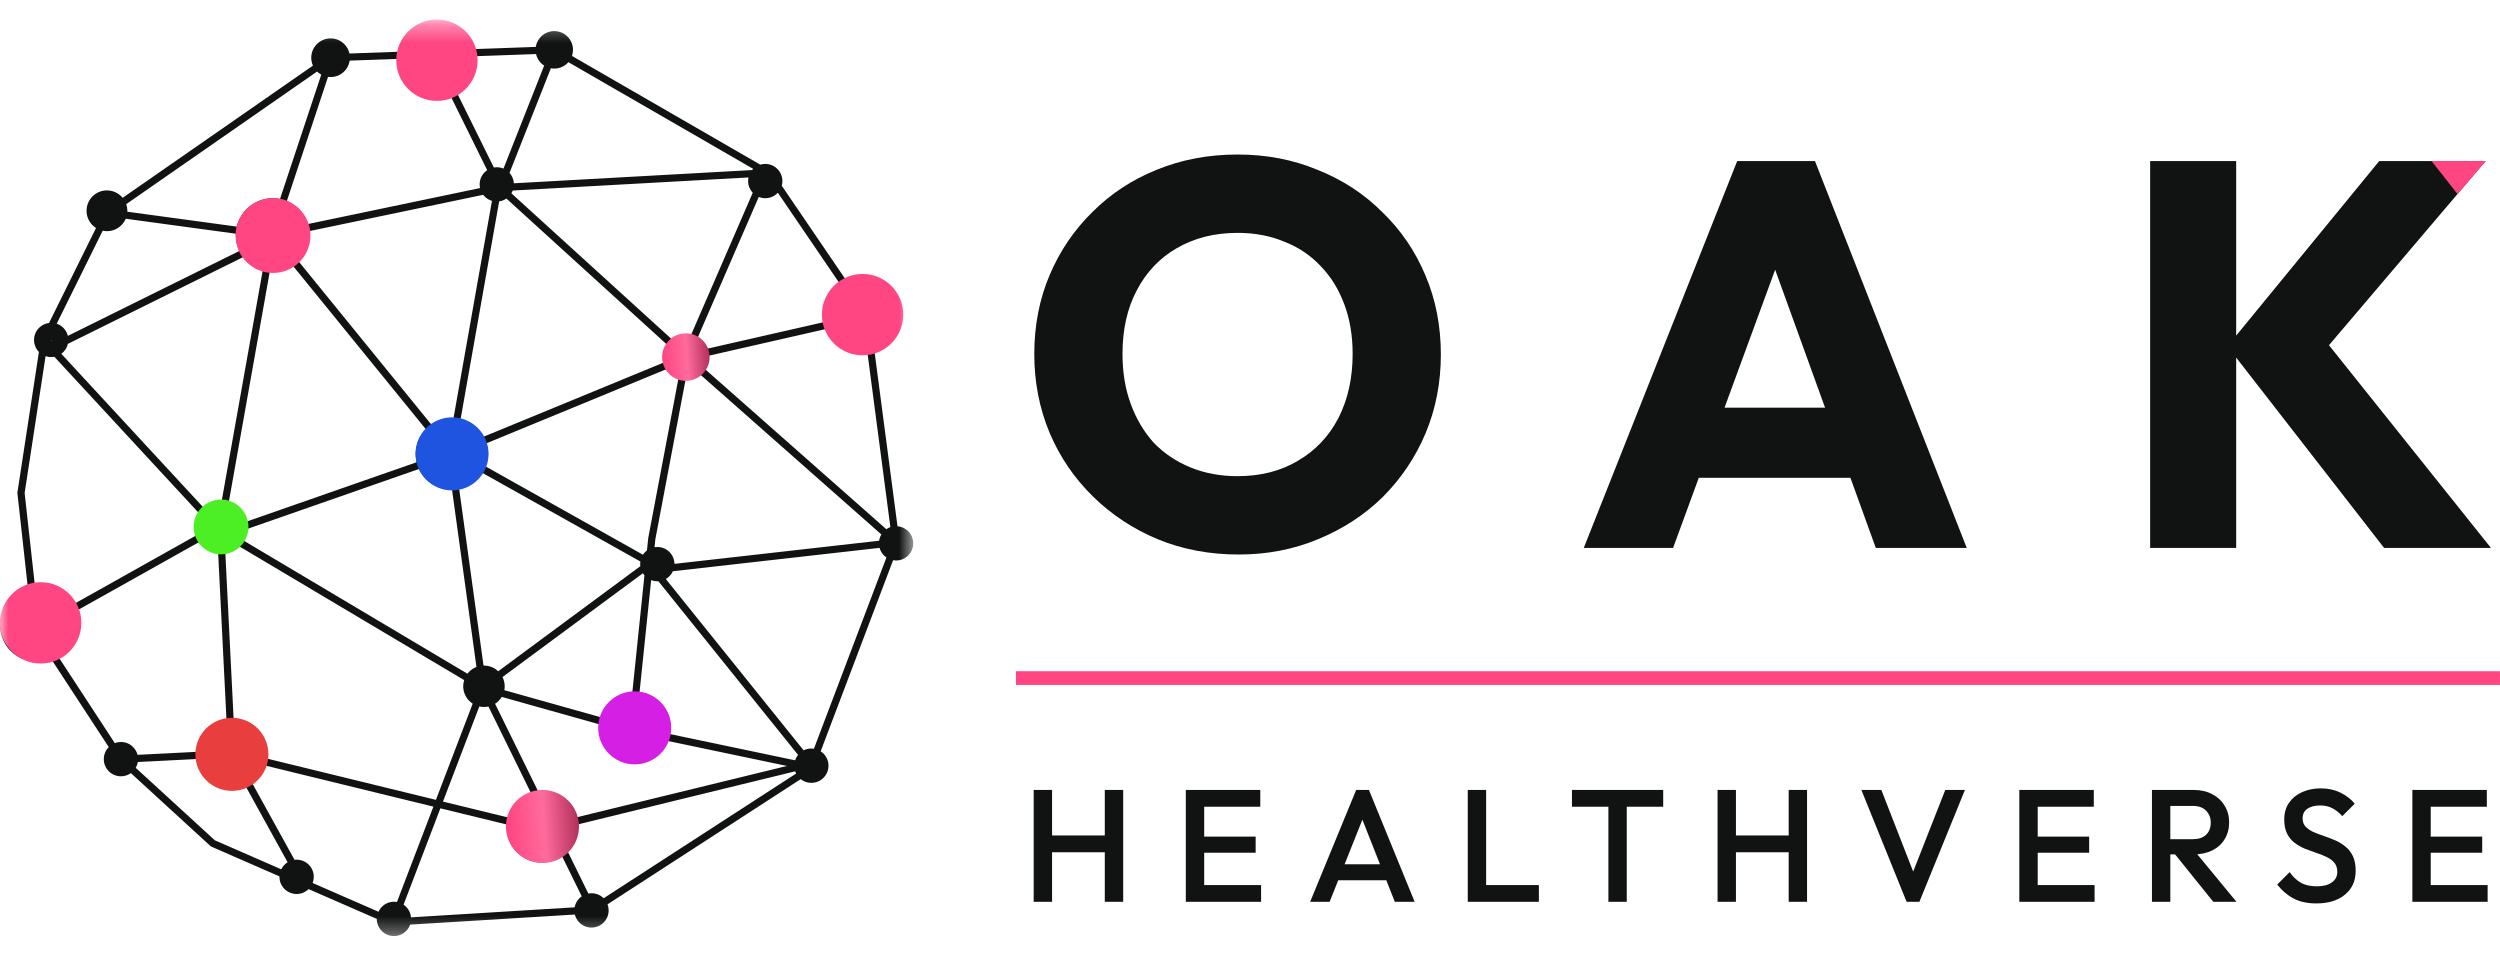 <svg width="146" height="56" viewBox="0 0 146 56" fill="none" xmlns="http://www.w3.org/2000/svg">
<path d="M60.367 52.667V46.133H61.441V52.667H60.367ZM64.52 52.667V46.133H65.594V52.667H64.52ZM61.105 49.773V48.793H64.754V49.773H61.105ZM69.252 52.667V46.133H70.325V52.667H69.252ZM69.989 52.667V51.687H73.648V52.667H69.989ZM69.989 49.801V48.859H73.33V49.801H69.989ZM69.989 47.113V46.133H73.601V47.113H69.989ZM76.512 52.667L79.2 46.133H79.946L82.616 52.667H81.458L79.368 47.375H79.76L77.65 52.667H76.512ZM77.837 51.407V50.473H81.3V51.407H77.837ZM85.717 52.667V46.133H86.79V52.667H85.717ZM86.454 52.667V51.687H89.87V52.667H86.454ZM93.93 52.667V46.32H95.003V52.667H93.93ZM91.802 47.113V46.133H97.131V47.113H91.802ZM100.306 52.667V46.133H101.379V52.667H100.306ZM104.459 52.667V46.133H105.532V52.667H104.459ZM101.043 49.773V48.793H104.692V49.773H101.043ZM111.346 52.667L108.704 46.133H109.871L111.934 51.425H111.523L113.604 46.133H114.752L112.092 52.667H111.346ZM117.928 52.667V46.133H119.002V52.667H117.928ZM118.666 52.667V51.687H122.324V52.667H118.666ZM118.666 49.801V48.859H122.007V49.801H118.666ZM118.666 47.113V46.133H122.278V47.113H118.666ZM126.411 49.895V49.008H128.063C128.393 49.008 128.648 48.924 128.828 48.756C129.015 48.582 129.108 48.342 129.108 48.037C129.108 47.764 129.018 47.533 128.838 47.347C128.658 47.16 128.402 47.067 128.072 47.067H126.411V46.133H128.119C128.53 46.133 128.891 46.217 129.202 46.385C129.513 46.547 129.752 46.771 129.92 47.057C130.095 47.337 130.182 47.658 130.182 48.019C130.182 48.398 130.095 48.728 129.92 49.008C129.752 49.288 129.513 49.506 129.202 49.661C128.891 49.817 128.53 49.895 128.119 49.895H126.411ZM125.674 52.667V46.133H126.747V52.667H125.674ZM129.258 52.667L126.971 49.829L127.97 49.465L130.611 52.667H129.258ZM135.276 52.76C134.759 52.76 134.32 52.667 133.96 52.48C133.598 52.293 133.275 52.02 132.989 51.659L133.717 50.931C133.897 51.192 134.112 51.397 134.361 51.547C134.61 51.69 134.927 51.761 135.313 51.761C135.674 51.761 135.96 51.687 136.172 51.537C136.389 51.388 136.498 51.183 136.498 50.921C136.498 50.704 136.442 50.526 136.33 50.389C136.218 50.252 136.069 50.141 135.882 50.053C135.702 49.96 135.5 49.879 135.276 49.811C135.058 49.736 134.837 49.655 134.613 49.568C134.395 49.475 134.193 49.36 134.006 49.223C133.826 49.086 133.68 48.908 133.568 48.691C133.456 48.473 133.4 48.196 133.4 47.86C133.4 47.474 133.493 47.148 133.68 46.88C133.872 46.606 134.13 46.398 134.454 46.255C134.778 46.112 135.138 46.04 135.537 46.04C135.966 46.04 136.349 46.124 136.685 46.292C137.027 46.46 137.304 46.675 137.516 46.936L136.788 47.664C136.601 47.453 136.405 47.297 136.2 47.197C136 47.092 135.77 47.039 135.509 47.039C135.185 47.039 134.93 47.104 134.744 47.235C134.563 47.365 134.473 47.549 134.473 47.785C134.473 47.984 134.529 48.146 134.641 48.271C134.753 48.389 134.899 48.492 135.08 48.579C135.266 48.66 135.468 48.737 135.686 48.812C135.91 48.887 136.131 48.971 136.349 49.064C136.573 49.157 136.775 49.279 136.956 49.428C137.142 49.571 137.292 49.758 137.404 49.988C137.516 50.218 137.572 50.508 137.572 50.856C137.572 51.441 137.363 51.904 136.946 52.247C136.536 52.589 135.978 52.76 135.276 52.76ZM140.882 52.667V46.133H141.955V52.667H140.882ZM141.619 52.667V51.687H145.278V52.667H141.619ZM141.619 49.801V48.859H144.96V49.801H141.619ZM141.619 47.113V46.133H145.231V47.113H141.619Z" fill="#111312"/>
<path d="M59.332 39.6H145.999" stroke="#FF4683" stroke-width="0.8"/>
<path d="M72.338 32.384C70.632 32.384 69.053 32.085 67.602 31.488C66.173 30.891 64.914 30.059 63.826 28.992C62.738 27.925 61.896 26.688 61.298 25.28C60.701 23.851 60.402 22.315 60.402 20.672C60.402 19.008 60.701 17.472 61.298 16.064C61.896 14.656 62.728 13.429 63.794 12.384C64.861 11.317 66.109 10.496 67.538 9.92C68.989 9.323 70.568 9.024 72.274 9.024C73.96 9.024 75.517 9.323 76.946 9.92C78.397 10.496 79.656 11.317 80.722 12.384C81.81 13.429 82.653 14.667 83.25 16.096C83.848 17.504 84.146 19.04 84.146 20.704C84.146 22.347 83.848 23.883 83.25 25.312C82.653 26.72 81.821 27.957 80.754 29.024C79.688 30.069 78.429 30.891 76.978 31.488C75.549 32.085 74.002 32.384 72.338 32.384ZM72.274 27.808C73.618 27.808 74.792 27.509 75.794 26.912C76.818 26.315 77.608 25.483 78.162 24.416C78.717 23.328 78.994 22.08 78.994 20.672C78.994 19.605 78.834 18.645 78.514 17.792C78.194 16.917 77.736 16.171 77.138 15.552C76.541 14.912 75.826 14.432 74.994 14.112C74.184 13.771 73.277 13.6 72.274 13.6C70.93 13.6 69.746 13.899 68.722 14.496C67.72 15.072 66.941 15.893 66.386 16.96C65.832 18.005 65.554 19.243 65.554 20.672C65.554 21.739 65.714 22.709 66.034 23.584C66.354 24.459 66.802 25.216 67.378 25.856C67.976 26.475 68.69 26.955 69.522 27.296C70.354 27.637 71.272 27.808 72.274 27.808ZM92.491 32L101.451 9.408H105.995L114.859 32H109.547L102.763 13.248H104.587L97.707 32H92.491ZM97.579 27.904V23.808H109.899V27.904H97.579ZM139.233 32L130.081 20.224L138.945 9.408H145.153L135.169 21.152V19.104L145.473 32H139.233ZM125.569 32V9.408H130.593V32H125.569Z" fill="#111312"/>
<path d="M145.173 9.407L142 9.4L143.52 11.333L145.173 9.407Z" fill="#FF4683"/>
<mask id="mask0_6793_16693" style="mask-type:luminance" maskUnits="userSpaceOnUse" x="0" y="1" width="54" height="54">
<path d="M53.333 1.333H0V54.667H53.333V1.333Z" fill="white"/>
</mask>
<g mask="url(#mask0_6793_16693)">
<path d="M7.165 11.551L18.275 3.833C18.212 3.692 18.177 3.536 18.177 3.372C18.177 3.059 18.303 2.777 18.508 2.573C18.712 2.369 18.995 2.242 19.307 2.242C19.619 2.242 19.901 2.368 20.105 2.573C20.254 2.722 20.361 2.911 20.408 3.124C21.492 3.086 22.577 3.047 23.66 3.009C23.741 2.596 23.943 2.227 24.23 1.942C24.605 1.566 25.124 1.333 25.697 1.333C26.27 1.333 26.789 1.566 27.165 1.942C27.417 2.194 27.605 2.511 27.701 2.867L31.289 2.739C31.326 2.506 31.436 2.297 31.596 2.137C31.794 1.94 32.068 1.817 32.37 1.817C32.672 1.817 32.945 1.94 33.143 2.137C33.34 2.335 33.463 2.609 33.463 2.911C33.463 3.035 33.441 3.155 33.404 3.267C37.069 5.383 40.733 7.5 44.399 9.616C44.492 9.587 44.588 9.573 44.691 9.573C44.967 9.573 45.218 9.685 45.398 9.866C45.58 10.047 45.692 10.298 45.692 10.575C45.692 10.668 45.679 10.76 45.655 10.846C46.979 12.79 48.303 14.735 49.627 16.679C49.891 16.549 50.188 16.475 50.502 16.475C51.048 16.475 51.542 16.696 51.899 17.054C52.257 17.412 52.478 17.907 52.478 18.452C52.478 18.998 52.257 19.492 51.899 19.85C51.666 20.083 51.374 20.259 51.048 20.353C51.504 23.812 51.959 27.272 52.414 30.732C52.658 30.752 52.877 30.859 53.04 31.022C53.221 31.203 53.333 31.454 53.333 31.731C53.333 32.008 53.221 32.258 53.04 32.439C52.859 32.62 52.608 32.733 52.332 32.733C52.272 32.733 52.214 32.727 52.157 32.718C50.747 36.438 49.337 40.157 47.927 43.876C47.986 43.915 48.041 43.959 48.091 44.008C48.272 44.19 48.384 44.44 48.384 44.717C48.384 44.994 48.272 45.244 48.091 45.425C47.91 45.606 47.66 45.719 47.383 45.719C47.148 45.719 46.932 45.638 46.761 45.502C43.001 47.939 39.241 50.375 35.48 52.812C35.522 52.922 35.545 53.042 35.545 53.168C35.545 53.445 35.432 53.695 35.251 53.876C35.07 54.057 34.82 54.17 34.543 54.17C34.266 54.17 34.016 54.057 33.835 53.876C33.709 53.75 33.615 53.589 33.571 53.409C30.364 53.606 27.159 53.802 23.952 53.998C23.901 54.14 23.82 54.268 23.715 54.373C23.534 54.554 23.284 54.667 23.007 54.667C22.73 54.667 22.48 54.554 22.299 54.373C22.118 54.192 22.005 53.941 22.005 53.665V53.663C20.678 53.084 19.349 52.504 18.021 51.924C17.84 52.1 17.594 52.209 17.322 52.209C17.045 52.209 16.794 52.096 16.613 51.915C16.433 51.734 16.32 51.484 16.32 51.207C16.32 51.197 16.32 51.189 16.32 51.181C14.985 50.597 13.651 50.014 12.316 49.431L7.643 45.151C7.479 45.267 7.279 45.336 7.063 45.336C6.786 45.336 6.536 45.223 6.355 45.042C6.174 44.861 6.061 44.611 6.061 44.334C6.061 44.059 6.172 43.811 6.35 43.63L2.964 38.449C2.703 38.565 2.413 38.629 2.109 38.629C1.527 38.629 0.999 38.393 0.618 38.011C0.236 37.629 0 37.102 0 36.519C0 35.936 0.236 35.408 0.618 35.026C0.894 34.749 1.247 34.549 1.642 34.46C1.433 32.567 1.224 30.675 1.014 28.782C1.434 26.041 1.854 23.298 2.272 20.555C2.096 20.374 1.987 20.128 1.987 19.855C1.987 19.578 2.1 19.328 2.281 19.146C2.435 18.993 2.638 18.89 2.864 18.861C3.778 17.013 4.692 15.164 5.607 13.315C5.533 13.268 5.465 13.213 5.402 13.152C5.187 12.937 5.054 12.639 5.054 12.31C5.054 11.982 5.188 11.684 5.402 11.468C5.618 11.252 5.916 11.12 6.244 11.12C6.572 11.12 6.87 11.254 7.086 11.468C7.113 11.495 7.138 11.524 7.163 11.553L7.165 11.551ZM2.732 38.09L2.282 37.402C2.215 37.416 2.144 37.424 2.072 37.424C1.795 37.424 1.544 37.311 1.363 37.13C1.183 36.949 1.07 36.699 1.07 36.422C1.07 36.122 1.193 35.896 1.396 35.736C1.504 35.65 1.63 35.591 1.765 35.557L1.691 34.881C1.393 34.957 1.128 35.112 0.917 35.323C0.611 35.629 0.423 36.051 0.423 36.518C0.423 36.984 0.612 37.407 0.917 37.712C1.224 38.019 1.645 38.207 2.112 38.207C2.33 38.207 2.54 38.165 2.732 38.089V38.09ZM2.112 34.407C2.694 34.407 3.221 34.643 3.603 35.025C3.738 35.16 3.855 35.313 3.95 35.48L11.496 31.247C11.46 31.121 11.44 30.989 11.44 30.851C11.44 30.552 11.532 30.275 11.688 30.044L3.175 20.837C3.115 20.848 3.053 20.854 2.99 20.854C2.875 20.854 2.765 20.835 2.662 20.799L1.439 28.791L2.061 34.406C2.078 34.406 2.095 34.405 2.112 34.405V34.407ZM4.119 35.867C4.185 36.072 4.221 36.29 4.221 36.518C4.221 37.101 3.985 37.628 3.603 38.01C3.519 38.094 3.429 38.171 3.332 38.24L6.704 43.398C6.815 43.355 6.936 43.332 7.064 43.332C7.34 43.332 7.591 43.444 7.772 43.626C7.896 43.75 7.987 43.906 8.034 44.082L11.491 43.907C11.518 43.384 11.74 42.914 12.087 42.567C12.388 42.266 12.783 42.057 13.224 41.99C13.063 38.754 12.901 35.519 12.739 32.283C12.397 32.251 12.091 32.098 11.861 31.869C11.79 31.797 11.726 31.718 11.671 31.633L4.119 35.867ZM3.306 35.323C2.999 35.017 2.578 34.828 2.112 34.828H2.107L2.184 35.524C2.392 35.542 2.588 35.61 2.746 35.734C2.846 35.813 2.927 35.909 2.983 36.022L3.581 35.686C3.506 35.553 3.413 35.43 3.305 35.323H3.306ZM3.102 37.887C3.174 37.834 3.243 37.776 3.306 37.712C3.612 37.406 3.8 36.984 3.8 36.518C3.8 36.366 3.78 36.219 3.742 36.078L3.071 36.453C3.063 36.717 2.952 36.954 2.779 37.129C2.744 37.164 2.707 37.195 2.668 37.225L3.1 37.887H3.102ZM24.096 2.993L24.819 2.968C24.86 2.903 24.908 2.842 24.962 2.787C25.143 2.606 25.393 2.493 25.67 2.493C25.947 2.493 26.197 2.606 26.378 2.787C26.416 2.825 26.451 2.866 26.482 2.909L27.267 2.882C27.185 2.636 27.047 2.417 26.868 2.239C26.568 1.94 26.155 1.754 25.698 1.754C25.242 1.754 24.827 1.94 24.528 2.239C24.323 2.445 24.172 2.704 24.096 2.994V2.993ZM27.77 3.283C27.772 3.325 27.774 3.367 27.774 3.409C27.774 3.982 27.541 4.501 27.166 4.877C27.006 5.037 26.819 5.172 26.613 5.273L28.841 9.781C28.896 9.771 28.953 9.766 29.012 9.766C29.15 9.766 29.283 9.795 29.403 9.845L31.779 3.831C31.713 3.789 31.652 3.738 31.596 3.684C31.454 3.541 31.351 3.36 31.304 3.157L27.77 3.283ZM26.218 5.419C26.052 5.462 25.878 5.484 25.698 5.484C25.125 5.484 24.606 5.252 24.23 4.876C23.859 4.505 23.628 3.994 23.622 3.428L20.423 3.54C20.386 3.785 20.272 4.003 20.105 4.169C19.901 4.373 19.618 4.5 19.307 4.5C19.255 4.5 19.205 4.497 19.156 4.49L16.751 11.742C17.012 11.851 17.247 12.01 17.444 12.207C17.686 12.449 17.871 12.75 17.976 13.085L28.035 10.983C28.019 10.914 28.012 10.84 28.012 10.766C28.012 10.489 28.124 10.239 28.305 10.058C28.349 10.014 28.399 9.973 28.451 9.937L26.219 5.417L26.218 5.419ZM24.044 3.414C24.045 3.869 24.23 4.28 24.529 4.579C24.829 4.879 25.243 5.065 25.699 5.065C25.812 5.065 25.921 5.053 26.026 5.032L25.76 4.493C25.731 4.495 25.701 4.497 25.672 4.497C25.395 4.497 25.145 4.385 24.964 4.204C24.783 4.022 24.67 3.772 24.67 3.495C24.67 3.46 24.672 3.426 24.676 3.392L24.044 3.414ZM26.427 4.895C26.591 4.814 26.741 4.707 26.869 4.579C27.169 4.279 27.354 3.866 27.354 3.409C27.354 3.371 27.353 3.334 27.35 3.297L26.658 3.322C26.667 3.377 26.672 3.435 26.672 3.494C26.672 3.771 26.56 4.021 26.379 4.202C26.316 4.266 26.244 4.32 26.165 4.366L26.427 4.895ZM49.867 17.03L50.178 17.488C50.279 17.455 50.388 17.437 50.5 17.437C50.788 17.437 51.049 17.554 51.239 17.744C51.428 17.933 51.545 18.194 51.545 18.482C51.545 18.771 51.428 19.032 51.239 19.221C51.149 19.311 51.044 19.383 50.927 19.436L50.992 19.927C51.225 19.851 51.433 19.72 51.602 19.551C51.883 19.269 52.057 18.88 52.057 18.451C52.057 18.021 51.883 17.632 51.602 17.351C51.32 17.069 50.931 16.895 50.502 16.895C50.276 16.895 50.06 16.944 49.867 17.031V17.03ZM50.635 20.423C50.59 20.426 50.547 20.427 50.502 20.427C49.956 20.427 49.463 20.206 49.105 19.849C48.902 19.645 48.742 19.397 48.643 19.121L41.364 20.78C41.366 20.806 41.366 20.833 41.366 20.859C41.366 21.114 41.292 21.351 41.165 21.55L51.761 30.905C51.833 30.855 51.912 30.814 51.997 30.784L50.635 20.424V20.423ZM48.543 18.713C48.532 18.627 48.526 18.539 48.526 18.451C48.526 17.904 48.747 17.411 49.105 17.053C49.158 17 49.213 16.95 49.272 16.904L45.426 11.255C45.417 11.264 45.408 11.274 45.4 11.282C45.219 11.463 44.968 11.575 44.691 11.575C44.557 11.575 44.428 11.549 44.312 11.501L40.733 19.747C40.825 19.803 40.911 19.87 40.987 19.945C41.108 20.066 41.205 20.211 41.27 20.371L48.543 18.714V18.713ZM49.51 17.252C49.472 17.282 49.436 17.316 49.403 17.35C49.121 17.632 48.947 18.02 48.947 18.45C48.947 18.506 48.95 18.562 48.957 18.618L49.456 18.504C49.456 18.497 49.456 18.49 49.456 18.481C49.456 18.193 49.573 17.932 49.763 17.742C49.779 17.726 49.796 17.71 49.813 17.695L49.511 17.251L49.51 17.252ZM49.057 19.026C49.136 19.224 49.254 19.402 49.402 19.551C49.684 19.833 50.072 20.006 50.501 20.006C50.527 20.006 50.553 20.005 50.578 20.004L50.515 19.526C50.51 19.526 50.504 19.526 50.498 19.526C50.21 19.526 49.949 19.41 49.759 19.22C49.671 19.132 49.598 19.029 49.547 18.913L49.054 19.024L49.057 19.026ZM7.373 11.92C7.415 12.042 7.438 12.172 7.438 12.309C7.438 12.327 7.438 12.346 7.437 12.364L13.831 13.234C13.924 12.84 14.126 12.487 14.403 12.209C14.792 11.82 15.33 11.579 15.924 11.579C16.071 11.579 16.214 11.594 16.352 11.621L18.761 4.36C18.671 4.311 18.589 4.249 18.518 4.178L7.375 11.92H7.373ZM7.344 12.774C7.284 12.916 7.196 13.044 7.089 13.151C6.873 13.367 6.576 13.5 6.247 13.5C6.162 13.5 6.079 13.49 5.998 13.473L3.312 18.904C3.459 18.954 3.592 19.038 3.699 19.145C3.826 19.273 3.919 19.433 3.963 19.614L13.98 14.655C13.847 14.375 13.772 14.062 13.772 13.73C13.772 13.703 13.772 13.676 13.773 13.649L7.342 12.774H7.344ZM37.348 40.437C37.814 40.494 38.231 40.707 38.546 41.023C38.917 41.393 39.146 41.904 39.146 42.471C39.146 42.605 39.133 42.738 39.108 42.865L46.433 44.402C46.472 44.285 46.531 44.178 46.606 44.085L38.449 33.944C38.428 33.945 38.408 33.946 38.389 33.946C38.261 33.946 38.139 33.922 38.028 33.879L37.348 40.439V40.437ZM38.985 43.268C38.882 43.512 38.731 43.733 38.546 43.918C38.176 44.288 37.665 44.518 37.099 44.518C36.534 44.518 36.021 44.288 35.651 43.918C35.281 43.547 35.051 43.036 35.051 42.47C35.051 42.418 35.053 42.367 35.056 42.316L29.3 40.699C29.249 40.786 29.188 40.865 29.117 40.935C29.055 40.997 28.987 41.052 28.912 41.099L31.462 46.285C31.52 46.28 31.58 46.278 31.64 46.278C32.205 46.278 32.718 46.507 33.088 46.878C33.327 47.117 33.507 47.415 33.605 47.747L45.959 44.732L38.984 43.269L38.985 43.268ZM35.133 41.9C35.23 41.563 35.412 41.264 35.653 41.023C35.986 40.69 36.432 40.471 36.928 40.43L37.635 33.602C37.602 33.563 37.571 33.522 37.544 33.479L29.347 39.539C29.428 39.702 29.474 39.886 29.474 40.079C29.474 40.156 29.467 40.232 29.453 40.306L35.134 41.901L35.133 41.9ZM17.324 50.205C17.6 50.205 17.851 50.318 18.032 50.498C18.213 50.68 18.325 50.93 18.325 51.207C18.325 51.334 18.302 51.455 18.259 51.567L22.101 53.245C22.151 53.136 22.22 53.038 22.303 52.955C22.484 52.774 22.735 52.661 23.011 52.661C23.069 52.661 23.126 52.667 23.182 52.676L25.31 47.107L15.467 44.702C15.364 44.992 15.197 45.251 14.986 45.463C14.9 45.549 14.807 45.627 14.707 45.697L17.201 50.214C17.241 50.209 17.284 50.206 17.327 50.206L17.324 50.205ZM16.424 50.766C16.473 50.666 16.538 50.576 16.616 50.498C16.67 50.444 16.73 50.397 16.796 50.355L14.336 45.9C14.089 46.004 13.819 46.062 13.535 46.062C12.97 46.062 12.458 45.833 12.087 45.462C11.787 45.161 11.579 44.767 11.512 44.326L8.051 44.502C8.03 44.624 7.987 44.738 7.927 44.841L12.547 49.073L16.423 50.766H16.424ZM23.569 52.833C23.621 52.869 23.671 52.91 23.716 52.955C23.877 53.116 23.983 53.333 24.005 53.573L33.558 52.987C33.595 52.781 33.694 52.599 33.836 52.457C33.878 52.415 33.923 52.377 33.973 52.343L32.82 49.998C32.486 50.233 32.079 50.371 31.64 50.371C31.075 50.371 30.563 50.142 30.193 49.771C29.822 49.401 29.593 48.889 29.593 48.323C29.593 48.266 29.595 48.21 29.6 48.154L25.718 47.206L23.569 52.832V52.833ZM34.544 52.165C34.821 52.165 35.071 52.277 35.252 52.458L46.493 45.175C46.472 45.134 46.453 45.091 46.437 45.046L33.68 48.161C33.685 48.216 33.687 48.27 33.687 48.325C33.687 48.86 33.481 49.347 33.146 49.712L34.36 52.183C34.42 52.171 34.481 52.166 34.544 52.166V52.165ZM29.678 47.743C29.776 47.411 29.956 47.115 30.194 46.877C30.426 46.644 30.715 46.467 31.035 46.368L28.525 41.26C28.441 41.279 28.353 41.289 28.262 41.289C28.17 41.289 28.079 41.278 27.992 41.258L25.87 46.812L29.678 47.743ZM13.643 41.969C14.165 41.996 14.636 42.219 14.983 42.566C15.353 42.936 15.582 43.447 15.582 44.014C15.582 44.108 15.576 44.202 15.563 44.294L25.458 46.711L27.605 41.094C27.533 41.048 27.467 40.994 27.407 40.934C27.188 40.715 27.052 40.412 27.052 40.078C27.052 39.953 27.071 39.832 27.107 39.718C22.704 37.101 18.301 34.482 13.899 31.863L13.894 31.869C13.697 32.065 13.443 32.205 13.158 32.262L13.643 41.97V41.969ZM33.194 3.629C33.178 3.648 33.161 3.667 33.143 3.685C32.945 3.883 32.672 4.005 32.37 4.005C32.301 4.005 32.235 3.998 32.171 3.987L29.755 10.098C29.902 10.26 29.996 10.471 30.011 10.704L43.922 9.931C43.941 9.909 43.961 9.887 43.982 9.866L43.987 9.862L33.193 3.63L33.194 3.629ZM29.947 11.127C29.924 11.185 29.897 11.24 29.866 11.291L39.271 19.846C39.491 19.672 39.77 19.567 40.073 19.567C40.164 19.567 40.255 19.577 40.341 19.595L43.959 11.258C43.792 11.079 43.69 10.838 43.69 10.573C43.69 10.501 43.697 10.43 43.712 10.363L29.948 11.127H29.947ZM29.576 11.595C29.452 11.681 29.308 11.739 29.151 11.76L26.886 24.551C27.225 24.648 27.529 24.83 27.771 25.072C27.912 25.213 28.032 25.374 28.127 25.551L38.812 21.151C38.79 21.057 38.78 20.959 38.78 20.859C38.78 20.6 38.856 20.359 38.987 20.157L29.574 11.595H29.576ZM28.73 11.729C28.567 11.682 28.422 11.594 28.304 11.477C28.273 11.445 28.243 11.412 28.217 11.377L18.061 13.498C18.07 13.575 18.074 13.652 18.074 13.731C18.074 14.326 17.833 14.864 17.444 15.253L17.436 15.261L25.203 24.809C25.525 24.598 25.911 24.474 26.325 24.474C26.375 24.474 26.425 24.477 26.474 24.48C27.227 20.231 27.979 15.98 28.73 11.73V11.729ZM51.767 32.557C51.715 32.521 51.667 32.481 51.623 32.437C51.502 32.316 51.412 32.165 51.365 31.996L39.297 33.36C39.248 33.468 39.179 33.567 39.096 33.651C39.032 33.714 38.961 33.768 38.883 33.814L46.932 43.82C47.068 43.752 47.221 43.713 47.383 43.713C47.434 43.713 47.485 43.717 47.533 43.724L51.767 32.557ZM51.341 31.576C51.361 31.444 51.407 31.321 51.472 31.213L40.884 21.865C40.662 22.045 40.38 22.152 40.072 22.152C40.061 22.152 40.051 22.152 40.041 22.152L38.274 31.484L38.225 31.956C38.278 31.947 38.332 31.943 38.387 31.943C38.664 31.943 38.914 32.056 39.096 32.237C39.273 32.415 39.385 32.659 39.389 32.929L51.342 31.578L51.341 31.576ZM28.261 27.184L37.549 32.395C37.587 32.337 37.63 32.284 37.678 32.235C37.711 32.202 37.746 32.172 37.782 32.143L37.856 31.43L37.858 31.413L39.627 22.073C39.449 22.007 39.289 21.904 39.157 21.773C39.087 21.702 39.025 21.623 38.972 21.538L28.286 25.939C28.341 26.123 28.37 26.319 28.37 26.52C28.37 26.751 28.332 26.974 28.261 27.183V27.184ZM37.397 32.792L28.084 27.567C27.997 27.714 27.892 27.849 27.772 27.969C27.511 28.23 27.181 28.42 26.81 28.511L28.238 38.869C28.245 38.869 28.254 38.869 28.261 38.869C28.584 38.869 28.878 38.995 29.094 39.203L37.393 33.066C37.388 33.026 37.386 32.985 37.386 32.944C37.386 32.893 37.39 32.842 37.397 32.793V32.792ZM17.11 15.525C16.769 15.751 16.361 15.883 15.921 15.883C15.864 15.883 15.809 15.88 15.753 15.876L13.332 29.489C13.546 29.56 13.736 29.68 13.892 29.836C14.074 30.018 14.206 30.249 14.271 30.506L24.331 26.994C24.296 26.843 24.277 26.684 24.277 26.522C24.277 25.956 24.506 25.445 24.875 25.074L17.109 15.526L17.11 15.525ZM15.341 15.804C14.98 15.703 14.658 15.51 14.4 15.253C14.326 15.18 14.258 15.101 14.196 15.017L3.964 20.082C3.921 20.267 3.826 20.434 3.697 20.563C3.661 20.599 3.622 20.633 3.581 20.662L11.971 29.736C12.218 29.535 12.533 29.415 12.877 29.415C12.89 29.415 12.905 29.415 12.918 29.416C13.726 24.879 14.534 20.341 15.341 15.804ZM14.31 30.937C14.298 31.148 14.241 31.346 14.147 31.523L27.299 39.345C27.331 39.302 27.367 39.261 27.405 39.223C27.523 39.105 27.666 39.01 27.825 38.949C27.348 35.488 26.871 32.028 26.394 28.567C26.37 28.568 26.346 28.568 26.323 28.568C25.758 28.568 25.246 28.338 24.875 27.968C24.708 27.8 24.57 27.606 24.469 27.389L14.31 30.936V30.937ZM3.037 19.855H2.989L3.023 19.889C3.024 19.881 3.032 19.861 3.036 19.855H3.037Z" fill="#111312"/>
<path d="M31.68 50.4C32.858 50.4 33.813 49.445 33.813 48.267C33.813 47.088 32.858 46.133 31.68 46.133C30.502 46.133 29.547 47.088 29.547 48.267C29.547 49.445 30.502 50.4 31.68 50.4Z" fill="url(#paint0_linear_6793_16693)"/>
<path d="M40.055 22.24C40.821 22.24 41.441 21.619 41.441 20.854C41.441 20.088 40.821 19.467 40.055 19.467C39.289 19.467 38.668 20.088 38.668 20.854C38.668 21.619 39.289 22.24 40.055 22.24Z" fill="url(#paint1_linear_6793_16693)"/>
<path d="M12.909 32.373C13.792 32.373 14.509 31.657 14.509 30.773C14.509 29.89 13.792 29.173 12.909 29.173C12.025 29.173 11.309 29.89 11.309 30.773C11.309 31.657 12.025 32.373 12.909 32.373Z" fill="#4CEF23"/>
<path d="M13.543 46.187C14.722 46.187 15.677 45.231 15.677 44.053C15.677 42.875 14.722 41.92 13.543 41.92C12.365 41.92 11.41 42.875 11.41 44.053C11.41 45.231 12.365 46.187 13.543 46.187Z" fill="#E83E3E"/>
<path d="M37.067 44.64C38.245 44.64 39.2 43.685 39.2 42.507C39.2 41.328 38.245 40.373 37.067 40.373C35.889 40.373 34.934 41.328 34.934 42.507C34.934 43.685 35.889 44.64 37.067 44.64Z" fill="#D51FE5"/>
<path d="M26.399 28.64C27.577 28.64 28.532 27.685 28.532 26.506C28.532 25.328 27.577 24.373 26.399 24.373C25.221 24.373 24.266 25.328 24.266 26.506C24.266 27.685 25.221 28.64 26.399 28.64Z" fill="#1E54E0"/>
<path d="M15.944 15.941C17.152 15.941 18.131 14.962 18.131 13.755C18.131 12.547 17.152 11.568 15.944 11.568C14.737 11.568 13.758 12.547 13.758 13.755C13.758 14.962 14.737 15.941 15.944 15.941Z" fill="#FF4683"/>
<path d="M25.516 5.892C25.187 5.892 24.878 5.829 24.589 5.704C24.3 5.58 24.049 5.411 23.835 5.197C23.622 4.983 23.452 4.732 23.328 4.443C23.203 4.154 23.141 3.845 23.141 3.517C23.141 3.188 23.203 2.879 23.328 2.59C23.453 2.301 23.622 2.05 23.835 1.836C24.049 1.623 24.3 1.453 24.589 1.329C24.878 1.204 25.187 1.142 25.516 1.142C25.844 1.142 26.153 1.204 26.442 1.329C26.731 1.454 26.982 1.623 27.196 1.836C27.41 2.05 27.579 2.301 27.704 2.59C27.828 2.879 27.891 3.188 27.891 3.517C27.891 3.845 27.828 4.154 27.703 4.443C27.579 4.732 27.41 4.983 27.196 5.197C26.982 5.411 26.731 5.58 26.442 5.705C26.153 5.829 25.844 5.892 25.516 5.892Z" fill="#FF4683"/>
<path d="M50.375 20.75C50.047 20.75 49.738 20.688 49.449 20.563C49.16 20.438 48.908 20.269 48.695 20.055C48.481 19.841 48.312 19.59 48.187 19.301C48.062 19.012 48 18.703 48 18.375C48 18.047 48.062 17.738 48.187 17.449C48.312 17.16 48.481 16.909 48.695 16.695C48.908 16.481 49.16 16.312 49.449 16.187C49.738 16.062 50.047 16 50.375 16C50.703 16 51.012 16.062 51.301 16.187C51.59 16.312 51.842 16.481 52.055 16.695C52.269 16.909 52.438 17.16 52.563 17.449C52.688 17.738 52.75 18.047 52.75 18.375C52.75 18.703 52.688 19.012 52.563 19.301C52.438 19.59 52.269 19.841 52.055 20.055C51.842 20.269 51.59 20.438 51.301 20.563C51.012 20.688 50.703 20.75 50.375 20.75Z" fill="#FF4683"/>
<path d="M2.375 38.75C2.046 38.75 1.738 38.688 1.449 38.563C1.16 38.438 0.908 38.269 0.695 38.055C0.481 37.842 0.312 37.59 0.187 37.301C0.063 37.012 0 36.703 0 36.375C0 36.047 0.062 35.738 0.187 35.449C0.312 35.16 0.481 34.908 0.695 34.695C0.908 34.481 1.16 34.312 1.449 34.187C1.738 34.062 2.046 34 2.375 34C2.704 34 3.012 34.062 3.301 34.187C3.59 34.312 3.842 34.481 4.055 34.695C4.269 34.908 4.438 35.16 4.563 35.449C4.688 35.738 4.75 36.047 4.75 36.375C4.75 36.703 4.688 37.012 4.563 37.301C4.438 37.59 4.269 37.842 4.055 38.055C3.842 38.269 3.59 38.438 3.301 38.563C3.012 38.688 2.704 38.75 2.375 38.75Z" fill="#FF4683"/>
</g>
<defs>
<linearGradient id="paint0_linear_6793_16693" x1="29.547" y1="50.258" x2="34.067" y2="49.958" gradientUnits="userSpaceOnUse">
<stop offset="0.064" stop-color="#FF4683"/>
<stop offset="0.519" stop-color="#FF6B9C"/>
<stop offset="0.952" stop-color="#B5325D"/>
</linearGradient>
<linearGradient id="paint1_linear_6793_16693" x1="38.668" y1="22.148" x2="41.606" y2="21.953" gradientUnits="userSpaceOnUse">
<stop offset="0.064" stop-color="#FF4683"/>
<stop offset="0.519" stop-color="#FF6B9C"/>
<stop offset="0.952" stop-color="#B5325D"/>
</linearGradient>
</defs>
</svg>
